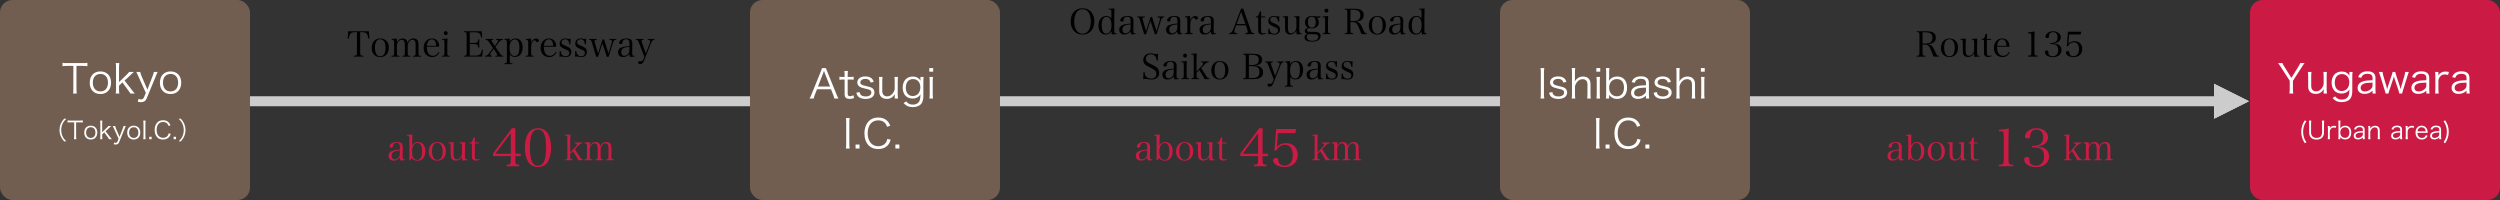 <?xml version="1.0" encoding="UTF-8"?><svg id="_レイヤー_1" xmlns="http://www.w3.org/2000/svg" viewBox="0 0 1000 80" width="1000" height="80"><rect x="0" y="0" width="1000" height="80" fill="#333333" stroke="none"/><defs><style>.cls-1{fill:#fff;}.cls-2{fill:#ccc;}.cls-3{fill:#cb1b45;}.cls-4{fill:#725e50;}</style></defs><g><path d="m144.074,20.873c0,.826.056,1.093.252,1.247.141.126.504.182,1.064.182v.351h-3.922v-.351c.603,0,.938-.07,1.078-.21.183-.154.225-.435.225-1.219v-8.04c-2.508.027-2.914.35-3.264,2.633l-.448-.027.252-2.942h8.236l.252,2.942-.448.027c-.364-2.283-.756-2.605-3.277-2.633v8.04Z"/><path d="m149.7,16.32c.589-.603,1.471-.938,2.438-.938,2.045,0,3.39,1.443,3.39,3.643,0,2.339-1.345,3.81-3.474,3.81-2.031,0-3.376-1.442-3.376-3.614,0-1.162.378-2.241,1.022-2.899Zm2.396,6.178c1.373,0,2.129-1.19,2.129-3.348,0-2.186-.784-3.446-2.157-3.446-1.345,0-2.087,1.19-2.087,3.334,0,2.199.771,3.46,2.115,3.46Z"/><path d="m158.773,16.895c.518-.994,1.303-1.513,2.325-1.513,1.036,0,1.694.561,1.891,1.625.589-1.135,1.316-1.625,2.396-1.625.687,0,1.232.225,1.583.645.308.393.434.896.434,1.849v3.026c0,1.303.07,1.414,1.022,1.442v.309h-3.193v-.309c.952-.028,1.022-.14,1.022-1.442v-2.788c0-.938-.056-1.33-.266-1.694-.196-.364-.519-.519-1.065-.519-.49,0-.924.267-1.302.826-.379.519-.533,1.022-.533,1.695v2.479c0,1.303.07,1.414,1.023,1.442v.309h-3.18v-.309c.938-.028,1.008-.14,1.008-1.442v-2.97c0-1.359-.42-2.031-1.261-2.031-.532,0-1.008.267-1.4.799-.351.462-.49.91-.49,1.513v2.689c0,1.316.07,1.414,1.009,1.442v.309h-3.18v-.309c.952-.028,1.022-.126,1.022-1.442v-3.754c0-1.051-.154-1.261-.967-1.261v-.309l2.102-.154v1.471Z"/><path d="m170.729,18.702c.014.966.099,1.526.322,2.101.406,1.037,1.093,1.541,2.102,1.541.994,0,1.751-.519,2.311-1.583l.322.183c-.63,1.288-1.583,1.891-2.955,1.891-2.003,0-3.376-1.484-3.376-3.628,0-2.27,1.345-3.824,3.319-3.824,1.275,0,2.241.645,2.676,1.779.14.378.196.714.224,1.541h-4.944Zm3.727-.379c-.015-.742-.084-1.148-.267-1.555-.309-.687-.784-1.036-1.442-1.036-.673,0-1.233.378-1.611,1.093-.21.406-.294.771-.378,1.498h3.698Z"/><path d="m179.003,15.424c-.042.812-.084,2.031-.084,2.62v2.857c0,1.303.07,1.414,1.009,1.442v.309h-3.193v-.309c.966-.028,1.036-.14,1.036-1.442v-3.74c0-.7-.056-1.022-.21-1.148-.112-.099-.336-.126-.826-.126v-.309l2.269-.154Zm-.7-2.97c.435,0,.784.351.784.785,0,.448-.35.798-.784.798-.448,0-.798-.35-.798-.798,0-.435.35-.785.798-.785Z"/><path d="m185.596,22.315c.477,0,.757-.069.883-.21.154-.168.154-.182.183-1.232v-6.598c-.028-.896-.028-.91-.07-1.036-.099-.295-.351-.406-.995-.406v-.337h7.074l.225,2.508-.406.028c-.337-1.695-.854-2.115-2.647-2.115h-1.934v4.258h1.443c1.555,0,1.82-.196,1.975-1.429h.393v3.292h-.393c-.098-.645-.196-.91-.393-1.121-.21-.21-.756-.321-1.582-.321h-1.443v4.636h2.213c1.766,0,2.27-.462,2.662-2.395l.392.027-.279,2.788h-7.299v-.337Z"/><path d="m196.392,21.069c-.225.322-.336.574-.336.771,0,.153.126.322.294.406.14.056.224.069.49.098v.309h-2.802v-.309c.7-.056,1.135-.364,1.835-1.331l1.316-1.82-1.568-2.325c-.252-.379-.519-.673-.715-.771-.126-.084-.237-.112-.686-.21v-.309h3.081v.309c-.504.014-.687.126-.687.364,0,.168.042.279.28.616l1.037,1.555.952-1.358c.196-.295.322-.589.322-.799,0-.225-.252-.351-.757-.378v-.309h2.746v.309c-.687.069-1.247.462-1.863,1.316l-1.148,1.583,1.765,2.563c.519.771.742.924,1.387.994v.309h-3.208v-.309c.547,0,.799-.112.799-.364,0-.154-.07-.322-.238-.574l-1.232-1.863-1.064,1.527Z"/><path d="m203.896,16.629c.532-.826,1.316-1.247,2.297-1.247,1.793,0,2.872,1.331,2.872,3.53,0,1.093-.28,2.087-.785,2.787-.504.687-1.358,1.079-2.311,1.079-.827,0-1.303-.21-2.073-.911v2.046c0,1.303.07,1.387,1.078,1.429v.322h-3.235v-.322c.952-.028,1.022-.126,1.022-1.429v-6.766c0-1.051-.168-1.261-.967-1.261v-.309l2.102-.154v1.205Zm1.961,5.771c1.274,0,1.905-1.12,1.905-3.333,0-2.214-.589-3.292-1.779-3.292-.645,0-1.261.35-1.597.91-.364.603-.547,1.401-.547,2.451,0,2.172.687,3.264,2.018,3.264Z"/><path d="m212.407,15.424c.027.7.042.883.042,1.177v.448c.462-1.064,1.219-1.667,2.045-1.667.603,0,1.064.379,1.064.869,0,.35-.294.574-.742.574-.309,0-.435-.084-.519-.351-.084-.308-.168-.393-.393-.393-.364,0-.756.309-1.05.841-.253.462-.379,1.037-.379,1.779v2.199c0,1.316.07,1.414,1.009,1.442v.309h-3.208v-.309c.938-.028,1.022-.14,1.022-1.442v-3.754c0-1.051-.168-1.261-.966-1.261v-.309l2.073-.154Z"/><path d="m217.53,18.702c.014.966.099,1.526.322,2.101.406,1.037,1.093,1.541,2.102,1.541.994,0,1.751-.519,2.311-1.583l.322.183c-.63,1.288-1.583,1.891-2.955,1.891-2.003,0-3.376-1.484-3.376-3.628,0-2.27,1.345-3.824,3.319-3.824,1.275,0,2.241.645,2.676,1.779.14.378.196.714.224,1.541h-4.944Zm3.727-.379c-.015-.742-.085-1.148-.267-1.555-.309-.687-.784-1.036-1.442-1.036-.673,0-1.233.378-1.611,1.093-.21.406-.294.771-.378,1.498h3.698Z"/><path d="m223.858,20.438h.434c.057.658.154.995.393,1.303.364.505.883.757,1.526.757.953,0,1.527-.49,1.527-1.316,0-.322-.126-.631-.336-.812-.253-.211-.295-.225-1.569-.785-1.513-.658-1.975-1.162-1.975-2.115,0-.49.14-.966.378-1.288.378-.505,1.036-.799,1.736-.799.364,0,.547.028,1.303.168.112.015.211.028.295.028.168,0,.392-.028.672-.098l-.07,2.213h-.462c-.028-1.247-.645-1.989-1.667-1.989-.868,0-1.429.49-1.429,1.247,0,.322.126.574.378.756.267.196.533.337,1.457.729.938.393,1.289.603,1.611.953.294.321.462.784.462,1.33,0,1.289-.854,2.115-2.171,2.115-.393,0-.574-.028-1.401-.168-.195-.028-.364-.042-.518-.042-.154,0-.351.014-.631.056l.057-2.241Z"/><path d="m230.088,20.438h.434c.057.658.154.995.393,1.303.364.505.883.757,1.526.757.953,0,1.527-.49,1.527-1.316,0-.322-.126-.631-.336-.812-.253-.211-.295-.225-1.569-.785-1.513-.658-1.975-1.162-1.975-2.115,0-.49.14-.966.378-1.288.378-.505,1.036-.799,1.737-.799.363,0,.546.028,1.302.168.112.015.211.028.295.028.168,0,.392-.028.672-.098l-.07,2.213h-.462c-.028-1.247-.645-1.989-1.667-1.989-.868,0-1.429.49-1.429,1.247,0,.322.126.574.378.756.267.196.532.337,1.457.729.938.393,1.289.603,1.611.953.294.321.462.784.462,1.33,0,1.289-.854,2.115-2.171,2.115-.393,0-.574-.028-1.401-.168-.195-.028-.364-.042-.518-.042-.154,0-.351.014-.631.056l.057-2.241Z"/><path d="m239.202,22.708h-.728l-1.737-5.813c-.238-.798-.406-.966-1.093-1.008v-.309h3.109v.309c-.672.027-.938.168-.938.518,0,.112.042.322.126.616l1.261,4.398,1.85-5.658h.574l1.779,5.658,1.218-4.118c.112-.35.169-.616.169-.812,0-.237-.141-.42-.393-.504-.168-.056-.267-.07-.631-.098v-.309h2.746v.309c-.771.042-1.037.308-1.373,1.387l-1.694,5.435h-.715l-1.751-5.379-1.779,5.379Z"/><path d="m253.806,22.624c-.546.084-1.162.14-1.442.14-.42,0-.532-.224-.588-1.162-.225.252-.406.406-.687.603-.616.448-1.106.602-1.821.602-.616,0-1.078-.14-1.429-.434-.378-.336-.616-.896-.616-1.485,0-1.106.7-1.82,2.059-2.129.729-.168,1.471-.266,2.494-.336v-.883c0-.645-.057-.98-.196-1.274-.183-.364-.574-.547-1.149-.547-.924,0-1.4.421-1.456,1.289-.015.294-.042.393-.154.477-.098.07-.28.112-.49.112-.477,0-.687-.127-.687-.421,0-.504.364-1.008.952-1.345.533-.294,1.219-.448,2.046-.448.896,0,1.54.21,1.877.616.28.351.406.812.406,1.583q0,.042-.028,1.415l-.014,1.331-.015.644c0,.589.07,1.093.154,1.205s.252.154.784.154v.294Zm-2.03-3.88c-1.247.112-1.793.224-2.354.504-.616.294-.938.854-.938,1.597,0,.883.476,1.485,1.177,1.485.714,0,1.442-.421,1.793-1.022.224-.393.322-.98.322-1.905v-.658Z"/><path d="m259.909,17.287c.14-.351.182-.532.182-.742,0-.448-.28-.631-1.008-.658v-.309h2.703v.309c-.673.056-1.009.406-1.457,1.555l-2.675,6.737c-.169.406-.379.799-.561,1.009-.238.294-.658.477-1.064.477-.505,0-.743-.225-.743-.715,0-.322.127-.49.393-.49.056,0,.126,0,.21.014.309.028.406.042.505.042.504,0,.742-.224,1.05-.98l.309-.798-2.129-5.505c-.435-1.135-.574-1.289-1.247-1.345v-.309h3.096v.309c-.616.014-.841.14-.841.504,0,.21.042.351.196.799l1.499,4.174,1.583-4.076Z"/></g><g><path class="cls-3" d="m161.994,64.057c-.546.084-1.162.14-1.442.14-.42,0-.532-.224-.589-1.162-.224.252-.405.406-.686.603-.616.448-1.107.602-1.821.602-.616,0-1.079-.14-1.429-.434-.378-.336-.616-.896-.616-1.485,0-1.106.7-1.82,2.059-2.129.729-.168,1.471-.266,2.493-.336v-.883c0-.645-.056-.98-.195-1.274-.183-.364-.574-.547-1.148-.547-.925,0-1.401.421-1.457,1.289-.015.294-.042.393-.154.477-.098.07-.28.112-.49.112-.477,0-.687-.127-.687-.421,0-.504.364-1.008.952-1.345.533-.294,1.219-.448,2.046-.448.896,0,1.54.21,1.877.616.28.351.406.812.406,1.583q0,.042-.028,1.415l-.014,1.331-.015.644c0,.589.07,1.093.154,1.205s.252.154.784.154v.294Zm-2.031-3.88c-1.246.112-1.793.224-2.353.504-.616.294-.938.854-.938,1.597,0,.883.476,1.485,1.177,1.485.714,0,1.442-.421,1.793-1.022.224-.393.321-.98.321-1.905v-.658Z"/><path class="cls-3" d="m164.077,64.112h-.378c.042-.546.042-.644.042-2.507v-6.094c0-1.19-.056-1.261-1.022-1.274v-.309l2.255-.111c-.056.938-.084,2.073-.084,2.801v1.569c.547-.938,1.261-1.373,2.27-1.373,1.821,0,2.983,1.401,2.983,3.601,0,2.381-1.205,3.865-3.151,3.865-.911,0-1.583-.294-2.354-1.036l-.561.868Zm1.19-1.12c.309.603.925.967,1.625.967,1.289,0,1.947-1.149,1.947-3.376,0-2.241-.63-3.39-1.863-3.39-1.345,0-2.143,1.288-2.143,3.487,0,1.009.14,1.765.434,2.312Z"/><path class="cls-3" d="m172.533,57.753c.589-.603,1.471-.938,2.438-.938,2.045,0,3.39,1.443,3.39,3.643,0,2.339-1.345,3.81-3.474,3.81-2.031,0-3.376-1.442-3.376-3.614,0-1.162.378-2.241,1.022-2.899Zm2.396,6.178c1.373,0,2.129-1.19,2.129-3.348,0-2.186-.784-3.446-2.157-3.446-1.345,0-2.087,1.19-2.087,3.334,0,2.199.771,3.46,2.115,3.46Z"/><path class="cls-3" d="m184.884,64.183c-.042-.336-.07-.757-.07-1.442-.546.952-1.456,1.513-2.493,1.513-.896,0-1.583-.435-1.863-1.177-.14-.378-.195-.952-.195-2.171v-2.312c0-.729-.057-1.022-.211-1.148-.084-.084-.21-.112-.476-.126h-.252v-.309l2.171-.14c-.07,1.303-.084,1.639-.084,2.605v1.218c0,1.415.027,1.793.196,2.284.168.518.56.784,1.134.784.771,0,1.457-.505,1.821-1.359.21-.476.252-.784.252-1.652v-2.157c0-.742-.042-1.009-.21-1.135-.084-.084-.224-.126-.477-.14h-.252v-.309l2.172-.14c-.042,1.05-.07,1.975-.07,2.605v2.647c0,1.4.126,1.652.854,1.652h.098v.309l-2.045.098Z"/><path class="cls-3" d="m189.922,62.096c0,.826.042,1.19.182,1.387.141.196.364.294.687.294.309,0,.574-.07.883-.252l.126.364c-.462.238-.91.35-1.415.35-.687,0-1.204-.237-1.442-.686-.154-.28-.196-.589-.196-1.625v-4.539h-.883v-.322c.827-.069,1.247-.616,1.457-1.933l.645-.182c-.028.602-.042,1.134-.042,2.059h1.681v.378h-1.681v4.707Z"/><path class="cls-3" d="m206.109,63.932c0,1.008.105,1.512.379,1.722.188.168.356.21,1.176.231v.629h-5.039v-.629c.924-.021,1.092-.063,1.322-.231.273-.21.378-.714.378-1.722v-1.512h-7.118v-.986l7.58-10.142h1.322v10.204h2.184v.924h-2.184v1.512Zm-1.784-10.729l-6.151,8.293h6.151v-8.293Z"/><path class="cls-3" d="m211.13,53.623c.776-1.471,2.288-2.331,4.073-2.331,1.764,0,3.275.86,4.053,2.331.776,1.428,1.196,3.359,1.196,5.438s-.42,3.989-1.196,5.438c-.777,1.471-2.289,2.331-4.053,2.331-1.785,0-3.297-.882-4.073-2.331-.776-1.448-1.196-3.38-1.196-5.438,0-2.078.42-3.969,1.196-5.438Zm4.073,12.66c2.246,0,3.233-2.205,3.233-7.223s-.987-7.223-3.233-7.223-3.233,2.226-3.233,7.244c0,4.996.987,7.201,3.233,7.201Z"/><path class="cls-3" d="m228.071,62.334c0,1.303.07,1.414,1.009,1.442v.309h-3.124v-.309c.925-.028.995-.14.995-1.442v-6.822c0-1.19-.057-1.261-.995-1.274v-.309l2.199-.111c-.056.938-.084,2.073-.084,2.801v4.44l2.199-2.409c.322-.35.49-.658.49-.868,0-.294-.266-.435-.882-.462v-.309h3.096v.309c-.406.042-.631.126-.939.308-.476.294-.532.336-1.372,1.247l-.729.784,1.961,3.082c.477.756.715.938,1.331,1.036v.309h-1.905c-.14-.295-.589-1.093-.729-1.345l-1.429-2.325-1.093,1.218v.701Z"/><path class="cls-3" d="m235.926,58.327c.518-.994,1.303-1.513,2.325-1.513,1.036,0,1.694.561,1.891,1.625.589-1.135,1.316-1.625,2.396-1.625.687,0,1.232.225,1.583.645.308.393.434.896.434,1.849v3.026c0,1.303.07,1.414,1.022,1.442v.309h-3.193v-.309c.952-.028,1.022-.14,1.022-1.442v-2.788c0-.938-.056-1.33-.266-1.694-.196-.364-.519-.519-1.065-.519-.49,0-.924.267-1.302.826-.379.519-.533,1.022-.533,1.695v2.479c0,1.303.07,1.414,1.023,1.442v.309h-3.18v-.309c.938-.028,1.008-.14,1.008-1.442v-2.97c0-1.359-.42-2.031-1.261-2.031-.532,0-1.008.267-1.4.799-.351.462-.49.91-.49,1.513v2.689c0,1.316.07,1.414,1.009,1.442v.309h-3.18v-.309c.952-.028,1.022-.126,1.022-1.442v-3.754c0-1.051-.154-1.261-.967-1.261v-.309l2.102-.154v1.471Z"/></g><g><path d="m429.438,4.897c.841-1.051,2.06-1.597,3.572-1.597,1.527,0,2.718.532,3.572,1.597.771.98,1.162,2.199,1.162,3.67s-.392,2.703-1.162,3.656c-.869,1.078-2.045,1.61-3.572,1.61-1.513,0-2.745-.561-3.572-1.61-.77-.98-1.162-2.199-1.162-3.656,0-1.471.378-2.676,1.162-3.67Zm1.009,7.031c.561.995,1.443,1.527,2.563,1.527,1.121,0,2.003-.532,2.563-1.527.504-.91.757-2.003.757-3.361s-.253-2.451-.757-3.362c-.561-1.008-1.442-1.526-2.563-1.526-1.12,0-2.003.532-2.563,1.526-.504.925-.756,2.031-.756,3.362s.252,2.423.756,3.361Z"/><path d="m445.794,3.385c-.057.896-.084,1.709-.084,2.787v5.421c.027,1.316.027,1.331.098,1.499.084.182.252.252.658.252h.154v.309l-1.961.111-.057-1.218c-.574.882-1.358,1.302-2.381,1.302-.784,0-1.555-.363-2.059-.966-.519-.645-.799-1.541-.799-2.605,0-2.312,1.289-3.895,3.166-3.895.854,0,1.442.28,2.03.938v-2.115c0-1.358-.014-1.387-1.036-1.4v-.309l2.27-.111Zm-3.18,3.348c-1.261,0-1.947,1.19-1.947,3.39,0,2.171.63,3.32,1.821,3.32,1.33,0,2.114-1.233,2.114-3.334,0-2.172-.714-3.376-1.988-3.376Z"/><path d="m454.277,13.624c-.546.084-1.162.14-1.442.14-.42,0-.532-.224-.588-1.162-.225.252-.406.406-.687.603-.616.448-1.106.602-1.821.602-.616,0-1.078-.14-1.429-.434-.378-.336-.616-.896-.616-1.485,0-1.106.7-1.82,2.059-2.129.729-.168,1.471-.266,2.494-.336v-.883c0-.645-.057-.98-.196-1.274-.183-.364-.574-.547-1.149-.547-.924,0-1.4.421-1.456,1.289-.015.294-.042.393-.154.477-.098.07-.28.112-.49.112-.477,0-.687-.127-.687-.421,0-.504.364-1.008.952-1.345.533-.294,1.219-.448,2.046-.448.896,0,1.54.21,1.877.616.28.351.406.812.406,1.583q0,.042-.028,1.415l-.014,1.331-.015.644c0,.589.07,1.093.154,1.205s.252.154.784.154v.294Zm-2.03-3.88c-1.247.112-1.793.224-2.354.504-.616.294-.938.854-.938,1.597,0,.883.476,1.485,1.177,1.485.714,0,1.442-.421,1.793-1.022.224-.393.322-.98.322-1.905v-.658Z"/><path d="m458.405,13.708h-.728l-1.737-5.813c-.238-.798-.406-.966-1.093-1.008v-.309h3.109v.309c-.672.027-.938.168-.938.518,0,.112.042.322.126.616l1.261,4.398,1.85-5.658h.574l1.779,5.658,1.218-4.118c.112-.35.169-.616.169-.812,0-.237-.141-.42-.393-.504-.168-.056-.267-.07-.631-.098v-.309h2.746v.309c-.771.042-1.037.308-1.373,1.387l-1.694,5.435h-.715l-1.751-5.379-1.779,5.379Z"/><path d="m473.009,13.624c-.546.084-1.162.14-1.442.14-.42,0-.532-.224-.589-1.162-.224.252-.405.406-.686.603-.616.448-1.107.602-1.821.602-.616,0-1.079-.14-1.429-.434-.378-.336-.616-.896-.616-1.485,0-1.106.7-1.82,2.059-2.129.729-.168,1.471-.266,2.493-.336v-.883c0-.645-.056-.98-.195-1.274-.183-.364-.574-.547-1.148-.547-.925,0-1.401.421-1.457,1.289-.015.294-.042.393-.154.477-.098.07-.28.112-.49.112-.477,0-.687-.127-.687-.421,0-.504.364-1.008.952-1.345.533-.294,1.219-.448,2.046-.448.896,0,1.54.21,1.877.616.28.351.406.812.406,1.583q0,.042-.028,1.415l-.014,1.331-.015.644c0,.589.07,1.093.154,1.205s.252.154.784.154v.294Zm-2.031-3.88c-1.246.112-1.793.224-2.353.504-.616.294-.938.854-.938,1.597,0,.883.476,1.485,1.177,1.485.714,0,1.442-.421,1.793-1.022.224-.393.321-.98.321-1.905v-.658Z"/><path d="m476.045,6.424c.027.7.042.883.042,1.177v.448c.462-1.064,1.219-1.667,2.045-1.667.603,0,1.064.379,1.064.869,0,.35-.294.574-.742.574-.309,0-.435-.084-.519-.351-.084-.308-.168-.393-.393-.393-.364,0-.756.309-1.05.841-.253.462-.379,1.037-.379,1.779v2.199c0,1.316.07,1.414,1.009,1.442v.309h-3.208v-.309c.938-.028,1.022-.14,1.022-1.442v-3.754c0-1.051-.168-1.261-.966-1.261v-.309l2.073-.154Z"/><path d="m486.393,13.624c-.546.084-1.162.14-1.442.14-.42,0-.532-.224-.588-1.162-.225.252-.406.406-.687.603-.616.448-1.106.602-1.821.602-.616,0-1.078-.14-1.429-.434-.378-.336-.616-.896-.616-1.485,0-1.106.7-1.82,2.059-2.129.729-.168,1.471-.266,2.494-.336v-.883c0-.645-.057-.98-.196-1.274-.183-.364-.574-.547-1.149-.547-.924,0-1.4.421-1.456,1.289-.015.294-.042.393-.154.477-.098.07-.28.112-.49.112-.477,0-.687-.127-.687-.421,0-.504.364-1.008.952-1.345.533-.294,1.219-.448,2.046-.448.896,0,1.54.21,1.877.616.28.351.406.812.406,1.583q0,.042-.028,1.415l-.014,1.331-.015.644c0,.589.07,1.093.154,1.205s.252.154.784.154v.294Zm-2.03-3.88c-1.247.112-1.793.224-2.354.504-.616.294-.938.854-.938,1.597,0,.883.476,1.485,1.177,1.485.714,0,1.442-.421,1.793-1.022.224-.393.322-.98.322-1.905v-.658Z"/><path d="m493.992,11.396c-.168.448-.266.883-.266,1.149,0,.504.364.728,1.177.756v.351h-3.278v-.351c.799,0,1.261-.49,1.793-1.905l2.983-7.9.869-.098,2.969,8.461c.393,1.148.659,1.414,1.472,1.442v.351h-3.614v-.351c.714-.028,1.009-.196,1.009-.603,0-.168-.057-.448-.168-.798l-.589-1.766h-3.908l-.448,1.261Zm2.466-6.682l-1.821,4.903h3.53l-1.709-4.903Z"/><path d="m504.437,11.663c0,.826.042,1.19.182,1.387.141.196.364.294.687.294.309,0,.574-.07.883-.252l.126.364c-.462.238-.91.35-1.415.35-.687,0-1.204-.237-1.442-.686-.154-.28-.196-.589-.196-1.625v-4.539h-.883v-.322c.827-.069,1.247-.616,1.457-1.933l.645-.182c-.028.602-.042,1.134-.042,2.059h1.681v.378h-1.681v4.707Z"/><path d="m507.334,11.438h.434c.057.658.154.995.393,1.303.364.505.883.757,1.526.757.953,0,1.527-.49,1.527-1.316,0-.322-.126-.631-.336-.812-.253-.211-.295-.225-1.569-.785-1.513-.658-1.975-1.162-1.975-2.115,0-.49.14-.966.378-1.288.378-.505,1.036-.799,1.736-.799.364,0,.547.028,1.303.168.112.015.211.028.295.028.168,0,.392-.028.672-.098l-.07,2.213h-.462c-.028-1.247-.645-1.989-1.667-1.989-.868,0-1.429.49-1.429,1.247,0,.322.126.574.378.756.267.196.533.337,1.457.729.938.393,1.289.603,1.611.953.294.321.462.784.462,1.33,0,1.289-.854,2.115-2.171,2.115-.393,0-.574-.028-1.401-.168-.195-.028-.364-.042-.518-.042-.154,0-.351.014-.631.056l.057-2.241Z"/><path d="m518.634,13.75c-.042-.336-.07-.757-.07-1.442-.546.952-1.456,1.513-2.493,1.513-.896,0-1.583-.435-1.863-1.177-.14-.378-.195-.952-.195-2.171v-2.312c0-.729-.057-1.022-.211-1.148-.084-.084-.21-.112-.476-.126h-.252v-.309l2.171-.14c-.07,1.303-.084,1.639-.084,2.605v1.218c0,1.415.027,1.793.196,2.284.168.518.56.784,1.134.784.771,0,1.457-.505,1.821-1.359.21-.476.252-.784.252-1.652v-2.157c0-.742-.042-1.009-.21-1.135-.084-.084-.224-.126-.477-.14h-.252v-.309l2.172-.14c-.042,1.05-.07,1.975-.07,2.605v2.647c0,1.4.126,1.652.854,1.652h.098v.309l-2.045.098Z"/><path d="m526.726,7.055c.546.56.798,1.148.798,1.877,0,1.484-1.092,2.438-2.773,2.438-.42,0-.714-.042-1.232-.169-.519.28-.729.519-.729.841,0,.532.364.7,1.541.7h.98c.953,0,1.401.042,1.793.141.771.224,1.163.729,1.163,1.513,0,.687-.421,1.387-1.051,1.737-.631.363-1.429.532-2.479.532-.938,0-1.639-.141-2.171-.435-.519-.28-.757-.715-.757-1.358,0-.589.112-.729.98-1.289-.603-.28-.882-.673-.882-1.232,0-.393.126-.574.672-.953l.547-.364c-.393-.266-.547-.406-.701-.602-.294-.364-.448-.883-.448-1.443,0-.952.406-1.778,1.093-2.185.477-.28,1.064-.421,1.723-.421.295,0,.547.028.938.099.448.069.561.084.883.084.351,0,.771-.015,1.527-.042v.532h-1.415Zm-3.992,7.689c0,1.037.742,1.583,2.171,1.583,1.499,0,2.424-.616,2.424-1.597,0-.588-.322-.896-1.079-1.022-.294-.042-.7-.056-1.597-.056-.49,0-1.331.014-1.345.027-.393.141-.574.477-.574,1.064Zm.742-4.355c.238.42.715.672,1.274.672,1.022,0,1.569-.742,1.569-2.129,0-1.471-.532-2.228-1.569-2.228-1.05,0-1.597.715-1.597,2.115,0,.631.112,1.19.322,1.569Z"/><path d="m531.273,6.424c-.042.812-.084,2.031-.084,2.62v2.857c0,1.303.07,1.414,1.009,1.442v.309h-3.193v-.309c.966-.028,1.036-.14,1.036-1.442v-3.74c0-.7-.056-1.022-.21-1.148-.112-.099-.336-.126-.826-.126v-.309l2.269-.154Zm-.7-2.97c.435,0,.784.351.784.785,0,.448-.35.798-.784.798-.448,0-.798-.35-.798-.798,0-.435.35-.785.798-.785Z"/><path d="m540.178,11.873c0,1.289.084,1.4,1.093,1.429v.351h-3.418v-.351c.994-.028,1.079-.14,1.079-1.429v-6.598c0-1.303-.07-1.4-1.079-1.442v-.337h3.88c2.563,0,3.754.799,3.754,2.508,0,.603-.182,1.19-.476,1.583-.421.546-1.303.924-2.354,1.036v.126c.477.099.799.238,1.12.505.435.378.701.798,1.163,1.835.687,1.555.799,1.751,1.078,1.989.211.182.406.252.743.266v.309h-2.186c-.546-1.527-1.135-2.942-1.526-3.628-.337-.603-.603-.883-1.023-1.022-.294-.112-.644-.169-.994-.169h-.854v3.04Zm1.163-3.46c.84,0,1.526-.154,1.933-.435.561-.378.854-1.022.854-1.877,0-1.471-.868-2.185-2.661-2.185h-1.289v4.496h1.163Z"/><path d="m548.535,7.32c.589-.603,1.471-.938,2.438-.938,2.045,0,3.39,1.443,3.39,3.643,0,2.339-1.345,3.81-3.474,3.81-2.031,0-3.376-1.442-3.376-3.614,0-1.162.378-2.241,1.022-2.899Zm2.396,6.178c1.373,0,2.129-1.19,2.129-3.348,0-2.186-.784-3.446-2.157-3.446-1.345,0-2.087,1.19-2.087,3.334,0,2.199.771,3.46,2.115,3.46Z"/><path d="m562.202,13.624c-.546.084-1.162.14-1.442.14-.42,0-.532-.224-.589-1.162-.224.252-.405.406-.686.603-.616.448-1.107.602-1.821.602-.616,0-1.079-.14-1.429-.434-.378-.336-.616-.896-.616-1.485,0-1.106.7-1.82,2.059-2.129.729-.168,1.471-.266,2.493-.336v-.883c0-.645-.056-.98-.195-1.274-.183-.364-.574-.547-1.148-.547-.925,0-1.401.421-1.457,1.289-.015.294-.042.393-.154.477-.098.07-.28.112-.49.112-.477,0-.687-.127-.687-.421,0-.504.364-1.008.952-1.345.533-.294,1.219-.448,2.046-.448.896,0,1.54.21,1.877.616.28.351.406.812.406,1.583q0,.042-.028,1.415l-.014,1.331-.015.644c0,.589.07,1.093.154,1.205s.252.154.784.154v.294Zm-2.031-3.88c-1.246.112-1.793.224-2.353.504-.616.294-.938.854-.938,1.597,0,.883.476,1.485,1.177,1.485.714,0,1.442-.421,1.793-1.022.224-.393.321-.98.321-1.905v-.658Z"/><path d="m569.847,3.385c-.057.896-.084,1.709-.084,2.787v5.421c.027,1.316.027,1.331.098,1.499.084.182.252.252.658.252h.154v.309l-1.961.111-.057-1.218c-.574.882-1.358,1.302-2.381,1.302-.784,0-1.555-.363-2.059-.966-.519-.645-.799-1.541-.799-2.605,0-2.312,1.289-3.895,3.166-3.895.854,0,1.442.28,2.03.938v-2.115c0-1.358-.014-1.387-1.036-1.4v-.309l2.27-.111Zm-3.18,3.348c-1.261,0-1.947,1.19-1.947,3.39,0,2.171.63,3.32,1.821,3.32,1.33,0,2.114-1.233,2.114-3.334,0-2.172-.714-3.376-1.988-3.376Z"/><path d="m457.382,28.851h.463c.056.868.195,1.316.574,1.765.448.519,1.177.799,2.101.799,1.275,0,2.031-.673,2.031-1.821,0-1.106-.519-1.639-2.605-2.647-1.19-.574-1.625-.84-2.017-1.261-.406-.434-.616-.98-.616-1.652,0-.827.308-1.527.882-2.031.532-.463,1.163-.673,2.003-.673.532,0,.771.028,1.653.238.21.042.378.07.519.07.21,0,.462-.07.84-.21l-.084,2.759h-.462c-.056-.686-.168-1.092-.393-1.471-.392-.644-1.106-.994-2.017-.994-.673,0-1.148.196-1.485.588-.252.322-.406.757-.406,1.219,0,.925.448,1.387,2.115,2.172,1.751.826,2.409,1.288,2.802,1.904.28.435.393.896.393,1.541,0,.826-.267,1.457-.799,1.905-.588.519-1.358.771-2.283.771-.546,0-.896-.042-1.877-.238-.168-.028-.322-.042-.462-.042-.225,0-.477.042-.967.14l.098-2.829Z"/><path d="m471.539,31.624c-.546.084-1.162.14-1.442.14-.42,0-.532-.224-.588-1.162-.225.252-.406.406-.687.603-.616.448-1.106.602-1.821.602-.616,0-1.078-.14-1.429-.434-.378-.336-.616-.896-.616-1.485,0-1.106.7-1.82,2.059-2.129.729-.168,1.471-.266,2.494-.336v-.883c0-.645-.057-.98-.196-1.274-.183-.364-.574-.547-1.149-.547-.924,0-1.4.421-1.456,1.289-.015.294-.042.393-.154.477-.098.07-.28.112-.49.112-.477,0-.687-.127-.687-.421,0-.504.364-1.008.952-1.345.533-.294,1.219-.448,2.046-.448.896,0,1.54.21,1.877.616.28.351.406.812.406,1.583q0,.042-.028,1.415l-.014,1.331-.015.644c0,.589.07,1.093.154,1.205s.252.154.784.154v.294Zm-2.03-3.88c-1.247.112-1.793.224-2.354.504-.616.294-.938.854-.938,1.597,0,.883.476,1.485,1.177,1.485.714,0,1.442-.421,1.793-1.022.224-.393.322-.98.322-1.905v-.658Z"/><path d="m474.729,24.424c-.042.812-.084,2.031-.084,2.62v2.857c0,1.303.07,1.414,1.009,1.442v.309h-3.193v-.309c.966-.028,1.036-.14,1.036-1.442v-3.74c0-.7-.056-1.022-.21-1.148-.112-.099-.336-.126-.826-.126v-.309l2.269-.154Zm-.7-2.97c.435,0,.784.351.784.785,0,.448-.35.798-.784.798-.448,0-.798-.35-.798-.798,0-.435.35-.785.798-.785Z"/><path d="m478.606,29.901c0,1.303.07,1.414,1.009,1.442v.309h-3.124v-.309c.925-.028.995-.14.995-1.442v-6.822c0-1.19-.057-1.261-.995-1.274v-.309l2.199-.111c-.056.938-.084,2.073-.084,2.801v4.44l2.199-2.409c.322-.35.49-.658.49-.868,0-.294-.266-.435-.882-.462v-.309h3.095v.309c-.405.042-.63.126-.938.308-.476.294-.532.336-1.372,1.247l-.729.784,1.961,3.082c.477.756.715.938,1.331,1.036v.309h-1.905c-.141-.295-.588-1.093-.729-1.345l-1.429-2.325-1.093,1.218v.701Z"/><path d="m485.55,25.32c.589-.603,1.471-.938,2.438-.938,2.045,0,3.39,1.443,3.39,3.643,0,2.339-1.345,3.81-3.474,3.81-2.031,0-3.376-1.442-3.376-3.614,0-1.162.378-2.241,1.022-2.899Zm2.396,6.178c1.373,0,2.129-1.19,2.129-3.348,0-2.186-.784-3.446-2.157-3.446-1.345,0-2.087,1.19-2.087,3.334,0,2.199.771,3.46,2.115,3.46Z"/><path d="m497.239,31.315c.477,0,.757-.069.883-.21.154-.168.154-.182.183-1.232v-6.598c-.028-.896-.028-.91-.07-1.036-.099-.295-.351-.406-.995-.406v-.337h3.824c1.093,0,2.031.154,2.578.406.812.393,1.204,1.022,1.204,1.947,0,1.331-.854,2.073-2.619,2.298v.098c.687.028,1.12.126,1.61.378.953.49,1.401,1.219,1.401,2.283,0,1.289-.616,2.087-1.877,2.493-.532.154-1.415.253-2.367.253h-3.755v-.337Zm3.727-5.322c1.681,0,2.549-.715,2.549-2.087,0-1.345-.868-1.989-2.675-1.989h-1.289v4.076h1.415Zm-.057,5.238c1.023,0,1.751-.182,2.199-.574.448-.364.701-1.036.701-1.862,0-.953-.364-1.64-1.037-2.004-.406-.21-1.093-.336-1.863-.336h-1.358v4.776h1.358Z"/><path d="m511.648,26.287c.14-.351.182-.532.182-.742,0-.448-.28-.631-1.008-.658v-.309h2.703v.309c-.673.056-1.009.406-1.457,1.555l-2.675,6.737c-.169.406-.379.799-.561,1.009-.238.294-.658.477-1.064.477-.505,0-.743-.225-.743-.715,0-.322.127-.49.393-.49.056,0,.126,0,.21.014.309.028.406.042.505.042.504,0,.742-.224,1.05-.98l.309-.798-2.129-5.505c-.435-1.135-.574-1.289-1.247-1.345v-.309h3.096v.309c-.616.014-.841.14-.841.504,0,.21.042.351.196.799l1.499,4.174,1.583-4.076Z"/><path d="m516.085,25.629c.532-.826,1.316-1.247,2.297-1.247,1.793,0,2.872,1.331,2.872,3.53,0,1.093-.28,2.087-.785,2.787-.504.687-1.358,1.079-2.311,1.079-.827,0-1.303-.21-2.073-.911v2.046c0,1.303.07,1.387,1.078,1.429v.322h-3.235v-.322c.952-.028,1.022-.126,1.022-1.429v-6.766c0-1.051-.168-1.261-.967-1.261v-.309l2.102-.154v1.205Zm1.961,5.771c1.274,0,1.905-1.12,1.905-3.333,0-2.214-.589-3.292-1.779-3.292-.645,0-1.261.35-1.597.91-.364.603-.547,1.401-.547,2.451,0,2.172.687,3.264,2.018,3.264Z"/><path d="m529.19,31.624c-.546.084-1.162.14-1.442.14-.42,0-.532-.224-.589-1.162-.224.252-.405.406-.686.603-.616.448-1.107.602-1.821.602-.616,0-1.079-.14-1.429-.434-.378-.336-.616-.896-.616-1.485,0-1.106.7-1.82,2.059-2.129.729-.168,1.471-.266,2.493-.336v-.883c0-.645-.056-.98-.195-1.274-.183-.364-.574-.547-1.148-.547-.925,0-1.401.421-1.457,1.289-.015.294-.042.393-.154.477-.098.07-.28.112-.49.112-.477,0-.687-.127-.687-.421,0-.504.364-1.008.952-1.345.533-.294,1.219-.448,2.046-.448.896,0,1.54.21,1.877.616.28.351.406.812.406,1.583q0,.042-.028,1.415l-.014,1.331-.015.644c0,.589.07,1.093.154,1.205s.252.154.784.154v.294Zm-2.031-3.88c-1.246.112-1.793.224-2.353.504-.616.294-.938.854-.938,1.597,0,.883.476,1.485,1.177,1.485.714,0,1.442-.421,1.793-1.022.224-.393.321-.98.321-1.905v-.658Z"/><path d="m530.434,29.438h.434c.057.658.154.995.393,1.303.364.505.883.757,1.526.757.953,0,1.527-.49,1.527-1.316,0-.322-.126-.631-.336-.812-.253-.211-.295-.225-1.569-.785-1.513-.658-1.975-1.162-1.975-2.115,0-.49.14-.966.378-1.288.378-.505,1.036-.799,1.736-.799.364,0,.547.028,1.303.168.112.015.211.028.295.028.168,0,.392-.028.672-.098l-.07,2.213h-.462c-.028-1.247-.645-1.989-1.667-1.989-.868,0-1.429.49-1.429,1.247,0,.322.126.574.378.756.267.196.533.337,1.457.729.938.393,1.289.603,1.611.953.294.321.462.784.462,1.33,0,1.289-.854,2.115-2.171,2.115-.393,0-.574-.028-1.401-.168-.195-.028-.364-.042-.518-.042-.154,0-.351.014-.631.056l.057-2.241Z"/><path d="m536.663,29.438h.434c.057.658.154.995.393,1.303.364.505.883.757,1.526.757.953,0,1.527-.49,1.527-1.316,0-.322-.126-.631-.336-.812-.253-.211-.295-.225-1.569-.785-1.513-.658-1.975-1.162-1.975-2.115,0-.49.14-.966.378-1.288.378-.505,1.036-.799,1.737-.799.363,0,.546.028,1.302.168.112.015.211.028.295.028.168,0,.392-.028.672-.098l-.07,2.213h-.462c-.028-1.247-.645-1.989-1.667-1.989-.868,0-1.429.49-1.429,1.247,0,.322.126.574.378.756.267.196.532.337,1.457.729.938.393,1.289.603,1.611.953.294.321.462.784.462,1.33,0,1.289-.854,2.115-2.171,2.115-.393,0-.574-.028-1.401-.168-.195-.028-.364-.042-.518-.042-.154,0-.351.014-.631.056l.057-2.241Z"/></g><g><path class="cls-3" d="m460.913,64.057c-.546.084-1.162.14-1.442.14-.42,0-.532-.224-.589-1.162-.224.252-.405.406-.686.603-.616.448-1.107.602-1.821.602-.616,0-1.079-.14-1.429-.434-.378-.336-.616-.896-.616-1.485,0-1.106.7-1.82,2.059-2.129.729-.168,1.471-.266,2.493-.336v-.883c0-.645-.056-.98-.195-1.274-.183-.364-.574-.547-1.148-.547-.925,0-1.401.421-1.457,1.289-.015.294-.042.393-.154.477-.098.07-.28.112-.49.112-.477,0-.687-.127-.687-.421,0-.504.364-1.008.952-1.345.533-.294,1.219-.448,2.046-.448.896,0,1.54.21,1.877.616.28.351.406.812.406,1.583q0,.042-.028,1.415l-.014,1.331-.015.644c0,.589.07,1.093.154,1.205s.252.154.784.154v.294Zm-2.031-3.88c-1.246.112-1.793.224-2.353.504-.616.294-.938.854-.938,1.597,0,.883.476,1.485,1.177,1.485.714,0,1.442-.421,1.793-1.022.224-.393.321-.98.321-1.905v-.658Z"/><path class="cls-3" d="m462.996,64.112h-.378c.042-.546.042-.644.042-2.507v-6.094c0-1.19-.056-1.261-1.022-1.274v-.309l2.255-.111c-.056.938-.084,2.073-.084,2.801v1.569c.547-.938,1.261-1.373,2.27-1.373,1.821,0,2.983,1.401,2.983,3.601,0,2.381-1.205,3.865-3.151,3.865-.911,0-1.583-.294-2.354-1.036l-.561.868Zm1.19-1.12c.309.603.925.967,1.625.967,1.289,0,1.947-1.149,1.947-3.376,0-2.241-.63-3.39-1.863-3.39-1.345,0-2.143,1.288-2.143,3.487,0,1.009.14,1.765.434,2.312Z"/><path class="cls-3" d="m471.452,57.753c.589-.603,1.471-.938,2.438-.938,2.045,0,3.39,1.443,3.39,3.643,0,2.339-1.345,3.81-3.474,3.81-2.031,0-3.376-1.442-3.376-3.614,0-1.162.378-2.241,1.022-2.899Zm2.396,6.178c1.373,0,2.129-1.19,2.129-3.348,0-2.186-.784-3.446-2.157-3.446-1.345,0-2.087,1.19-2.087,3.334,0,2.199.771,3.46,2.115,3.46Z"/><path class="cls-3" d="m483.803,64.183c-.042-.336-.07-.757-.07-1.442-.546.952-1.456,1.513-2.493,1.513-.896,0-1.583-.435-1.863-1.177-.14-.378-.195-.952-.195-2.171v-2.312c0-.729-.057-1.022-.211-1.148-.084-.084-.21-.112-.476-.126h-.252v-.309l2.171-.14c-.07,1.303-.084,1.639-.084,2.605v1.218c0,1.415.027,1.793.196,2.284.168.518.56.784,1.134.784.771,0,1.457-.505,1.821-1.359.21-.476.252-.784.252-1.652v-2.157c0-.742-.042-1.009-.21-1.135-.084-.084-.224-.126-.477-.14h-.252v-.309l2.172-.14c-.042,1.05-.07,1.975-.07,2.605v2.647c0,1.4.126,1.652.854,1.652h.098v.309l-2.045.098Z"/><path class="cls-3" d="m488.841,62.096c0,.826.042,1.19.182,1.387.141.196.364.294.687.294.309,0,.574-.07.883-.252l.126.364c-.462.238-.91.35-1.415.35-.687,0-1.204-.237-1.442-.686-.154-.28-.196-.589-.196-1.625v-4.539h-.883v-.322c.827-.069,1.247-.616,1.457-1.933l.645-.182c-.028.602-.042,1.134-.042,2.059h1.681v.378h-1.681v4.707Z"/><path class="cls-3" d="m505.028,63.932c0,1.008.105,1.512.379,1.722.188.168.356.21,1.176.231v.629h-5.039v-.629c.924-.021,1.092-.063,1.322-.231.273-.21.378-.714.378-1.722v-1.512h-7.118v-.986l7.58-10.142h1.322v10.204h2.184v.924h-2.184v1.512Zm-1.784-10.729l-6.151,8.293h6.151v-8.293Z"/><path class="cls-3" d="m510.741,58.767c1.092-1.071,2.163-1.512,3.717-1.512,2.793,0,4.619,1.868,4.619,4.703,0,2.96-2.078,4.871-5.333,4.871-2.456,0-4.493-1.239-4.493-2.708,0-.609.378-.924,1.134-.924.672,0,.86.168.903.86.104,1.386,1.049,2.204,2.52,2.204,1.994,0,3.316-1.658,3.316-4.156,0-1.197-.272-2.247-.756-3.003-.482-.756-1.385-1.196-2.372-1.196-1.47,0-2.876.965-3.548,2.436l-.651-.084.692-8.65h7.938l-.295,1.637h-6.949l-.441,5.522Z"/><path class="cls-3" d="m526.99,62.334c0,1.303.07,1.414,1.009,1.442v.309h-3.124v-.309c.925-.028.995-.14.995-1.442v-6.822c0-1.19-.057-1.261-.995-1.274v-.309l2.199-.111c-.056.938-.084,2.073-.084,2.801v4.44l2.199-2.409c.322-.35.49-.658.49-.868,0-.294-.266-.435-.882-.462v-.309h3.096v.309c-.406.042-.631.126-.939.308-.476.294-.532.336-1.372,1.247l-.729.784,1.961,3.082c.477.756.715.938,1.331,1.036v.309h-1.905c-.14-.295-.589-1.093-.729-1.345l-1.429-2.325-1.093,1.218v.701Z"/><path class="cls-3" d="m534.845,58.327c.518-.994,1.303-1.513,2.325-1.513,1.036,0,1.694.561,1.891,1.625.589-1.135,1.316-1.625,2.396-1.625.687,0,1.232.225,1.583.645.308.393.434.896.434,1.849v3.026c0,1.303.07,1.414,1.022,1.442v.309h-3.193v-.309c.952-.028,1.022-.14,1.022-1.442v-2.788c0-.938-.056-1.33-.266-1.694-.196-.364-.519-.519-1.065-.519-.49,0-.924.267-1.302.826-.379.519-.533,1.022-.533,1.695v2.479c0,1.303.07,1.414,1.023,1.442v.309h-3.18v-.309c.938-.028,1.008-.14,1.008-1.442v-2.97c0-1.359-.42-2.031-1.261-2.031-.532,0-1.008.267-1.4.799-.351.462-.49.91-.49,1.513v2.689c0,1.316.07,1.414,1.009,1.442v.309h-3.18v-.309c.952-.028,1.022-.126,1.022-1.442v-3.754c0-1.051-.154-1.261-.967-1.261v-.309l2.102-.154v1.471Z"/></g><g><path d="m769.024,20.873c0,1.289.084,1.4,1.093,1.429v.351h-3.418v-.351c.994-.028,1.079-.14,1.079-1.429v-6.598c0-1.303-.07-1.4-1.079-1.442v-.337h3.88c2.563,0,3.754.799,3.754,2.508,0,.603-.182,1.19-.476,1.583-.421.546-1.303.924-2.354,1.036v.126c.477.099.799.238,1.12.505.435.378.701.798,1.163,1.835.687,1.555.799,1.751,1.078,1.989.211.182.406.252.743.266v.309h-2.186c-.546-1.527-1.135-2.942-1.526-3.628-.337-.603-.603-.883-1.022-1.022-.295-.112-.645-.169-.995-.169h-.854v3.04Zm1.163-3.46c.84,0,1.526-.154,1.933-.435.561-.378.854-1.022.854-1.877,0-1.471-.868-2.185-2.661-2.185h-1.289v4.496h1.163Z"/><path d="m777.382,16.32c.589-.603,1.471-.938,2.438-.938,2.045,0,3.39,1.443,3.39,3.643,0,2.339-1.345,3.81-3.474,3.81-2.031,0-3.376-1.442-3.376-3.614,0-1.162.378-2.241,1.022-2.899Zm2.396,6.178c1.373,0,2.129-1.19,2.129-3.348,0-2.186-.784-3.446-2.157-3.446-1.345,0-2.087,1.19-2.087,3.334,0,2.199.771,3.46,2.115,3.46Z"/><path d="m789.732,22.75c-.042-.336-.07-.757-.07-1.442-.546.952-1.456,1.513-2.493,1.513-.896,0-1.583-.435-1.863-1.177-.14-.378-.195-.952-.195-2.171v-2.312c0-.729-.057-1.022-.211-1.148-.084-.084-.21-.112-.476-.126h-.252v-.309l2.171-.14c-.07,1.303-.084,1.639-.084,2.605v1.218c0,1.415.027,1.793.196,2.284.168.518.56.784,1.134.784.771,0,1.457-.505,1.821-1.359.21-.476.252-.784.252-1.652v-2.157c0-.742-.042-1.009-.21-1.135-.084-.084-.224-.126-.477-.14h-.252v-.309l2.172-.14c-.042,1.05-.07,1.975-.07,2.605v2.647c0,1.4.126,1.652.854,1.652h.098v.309l-2.045.098Z"/><path d="m794.771,20.663c0,.826.042,1.19.182,1.387.141.196.364.294.687.294.309,0,.574-.07.883-.252l.126.364c-.462.238-.91.35-1.415.35-.687,0-1.204-.237-1.442-.686-.154-.28-.196-.589-.196-1.625v-4.539h-.883v-.322c.827-.069,1.247-.616,1.457-1.933l.645-.182c-.028.602-.042,1.134-.042,2.059h1.681v.378h-1.681v4.707Z"/><path d="m798.83,18.702c.014.966.099,1.526.322,2.101.406,1.037,1.093,1.541,2.102,1.541.994,0,1.751-.519,2.311-1.583l.322.183c-.63,1.288-1.583,1.891-2.955,1.891-2.003,0-3.376-1.484-3.376-3.628,0-2.27,1.345-3.824,3.319-3.824,1.275,0,2.241.645,2.676,1.779.14.378.196.714.224,1.541h-4.944Zm3.727-.379c-.015-.742-.085-1.148-.267-1.555-.309-.687-.784-1.036-1.442-1.036-.673,0-1.233.378-1.611,1.093-.21.406-.294.771-.378,1.498h3.698Z"/><path d="m811.221,22.246c.603-.042.742-.057.925-.141.308-.14.378-.434.378-1.442v-5.897q-.028-1.219-.14-1.316c-.112-.099-.28-.126-.631-.126h-.532v-.406c1.064-.07,1.975-.196,2.661-.364-.069,1.106-.111,2.297-.111,3.95v4.16c0,.938.056,1.219.252,1.387.168.14.224.154,1.022.196v.406h-3.824v-.406Z"/><path d="m821.778,17.441c.7.056,1.121.168,1.569.392.798.421,1.26,1.205,1.26,2.172,0,1.723-1.387,2.871-3.474,2.871-1.82,0-3.18-.868-3.18-2.031,0-.448.252-.658.799-.658.406,0,.561.141.588.532.028.687.099.953.351,1.261.28.336.771.519,1.387.519,1.387,0,2.199-.925,2.199-2.508,0-.98-.336-1.709-.938-2.03-.406-.211-.995-.337-1.625-.337h-.616v-.448h.616c.561,0,1.12-.154,1.526-.42.519-.351.799-.98.799-1.779,0-.546-.126-1.036-.351-1.4-.294-.477-.756-.7-1.456-.7-1.051,0-1.583.546-1.653,1.667-.028.532-.154.672-.645.672-.518,0-.742-.154-.742-.532,0-1.19,1.387-2.186,3.054-2.186,1.779,0,3.082,1.037,3.082,2.452,0,.784-.435,1.484-1.149,1.904-.392.211-.77.337-1.4.463v.126Z"/><path d="m827.35,17.483c.729-.715,1.442-1.009,2.479-1.009,1.862,0,3.081,1.247,3.081,3.138,0,1.976-1.387,3.25-3.558,3.25-1.639,0-2.998-.826-2.998-1.808,0-.405.252-.616.757-.616.448,0,.574.112.603.574.069.925.7,1.472,1.681,1.472,1.331,0,2.213-1.107,2.213-2.774,0-.798-.182-1.498-.504-2.003-.322-.504-.925-.798-1.583-.798-.98,0-1.919.645-2.367,1.625l-.435-.057.463-5.771h5.295l-.196,1.092h-4.637l-.294,3.685Z"/></g><g><path class="cls-3" d="m761.571,64.057c-.546.084-1.162.14-1.442.14-.42,0-.532-.224-.589-1.162-.224.252-.405.406-.686.603-.616.448-1.107.602-1.821.602-.616,0-1.079-.14-1.429-.434-.378-.336-.616-.896-.616-1.485,0-1.106.7-1.82,2.059-2.129.729-.168,1.471-.266,2.493-.336v-.883c0-.645-.056-.98-.195-1.274-.183-.364-.574-.547-1.148-.547-.925,0-1.401.421-1.457,1.289-.015.294-.042.393-.154.477-.098.07-.28.112-.49.112-.477,0-.687-.127-.687-.421,0-.504.364-1.008.952-1.345.533-.294,1.219-.448,2.046-.448.896,0,1.54.21,1.877.616.28.351.406.812.406,1.583q0,.042-.028,1.415l-.014,1.331-.015.644c0,.589.07,1.093.154,1.205s.252.154.784.154v.294Zm-2.031-3.88c-1.246.112-1.793.224-2.353.504-.616.294-.938.854-.938,1.597,0,.883.476,1.485,1.177,1.485.714,0,1.442-.421,1.793-1.022.224-.393.321-.98.321-1.905v-.658Z"/><path class="cls-3" d="m763.654,64.112h-.378c.042-.546.042-.644.042-2.507v-6.094c0-1.19-.056-1.261-1.022-1.274v-.309l2.255-.111c-.056.938-.084,2.073-.084,2.801v1.569c.547-.938,1.261-1.373,2.27-1.373,1.821,0,2.983,1.401,2.983,3.601,0,2.381-1.205,3.865-3.151,3.865-.911,0-1.583-.294-2.354-1.036l-.561.868Zm1.19-1.12c.309.603.925.967,1.625.967,1.289,0,1.947-1.149,1.947-3.376,0-2.241-.63-3.39-1.863-3.39-1.345,0-2.143,1.288-2.143,3.487,0,1.009.14,1.765.434,2.312Z"/><path class="cls-3" d="m772.11,57.753c.589-.603,1.471-.938,2.438-.938,2.045,0,3.39,1.443,3.39,3.643,0,2.339-1.345,3.81-3.474,3.81-2.031,0-3.376-1.442-3.376-3.614,0-1.162.378-2.241,1.022-2.899Zm2.396,6.178c1.373,0,2.129-1.19,2.129-3.348,0-2.186-.784-3.446-2.157-3.446-1.345,0-2.087,1.19-2.087,3.334,0,2.199.771,3.46,2.115,3.46Z"/><path class="cls-3" d="m784.461,64.183c-.042-.336-.07-.757-.07-1.442-.546.952-1.456,1.513-2.493,1.513-.896,0-1.583-.435-1.863-1.177-.14-.378-.195-.952-.195-2.171v-2.312c0-.729-.057-1.022-.211-1.148-.084-.084-.21-.112-.476-.126h-.252v-.309l2.171-.14c-.07,1.303-.084,1.639-.084,2.605v1.218c0,1.415.027,1.793.196,2.284.168.518.56.784,1.134.784.771,0,1.457-.505,1.821-1.359.21-.476.252-.784.252-1.652v-2.157c0-.742-.042-1.009-.21-1.135-.084-.084-.224-.126-.477-.14h-.252v-.309l2.172-.14c-.042,1.05-.07,1.975-.07,2.605v2.647c0,1.4.126,1.652.854,1.652h.098v.309l-2.045.098Z"/><path class="cls-3" d="m789.499,62.096c0,.826.042,1.19.182,1.387.141.196.364.294.687.294.309,0,.574-.07.883-.252l.126.364c-.462.238-.91.35-1.415.35-.687,0-1.204-.237-1.442-.686-.154-.28-.196-.589-.196-1.625v-4.539h-.883v-.322c.827-.069,1.247-.616,1.457-1.933l.645-.182c-.028.602-.042,1.134-.042,2.059h1.681v.378h-1.681v4.707Z"/><path class="cls-3" d="m799.556,65.905c.903-.063,1.113-.084,1.387-.21.461-.21.566-.65.566-2.162v-8.84q-.042-1.826-.21-1.974c-.168-.147-.42-.188-.944-.188h-.799v-.609c1.596-.105,2.961-.294,3.99-.546-.105,1.659-.168,3.443-.168,5.921v6.236c0,1.406.084,1.826.377,2.078.252.21.336.23,1.533.294v.608h-5.732v-.608Z"/><path class="cls-3" d="m815.39,58.703c1.049.084,1.68.252,2.352.588,1.196.631,1.889,1.807,1.889,3.255,0,2.583-2.078,4.304-5.207,4.304-2.729,0-4.766-1.301-4.766-3.044,0-.672.378-.987,1.197-.987.608,0,.84.211.881.799.043,1.028.147,1.428.525,1.889.42.504,1.154.777,2.078.777,2.079,0,3.297-1.386,3.297-3.758,0-1.471-.504-2.562-1.406-3.045-.609-.314-1.491-.504-2.436-.504h-.924v-.672h.924c.84,0,1.68-.23,2.288-.63.776-.524,1.196-1.47,1.196-2.667,0-.818-.188-1.553-.524-2.1-.44-.713-1.134-1.049-2.184-1.049-1.575,0-2.372.818-2.478,2.498-.042.798-.23,1.008-.966,1.008-.776,0-1.112-.23-1.112-.798,0-1.784,2.078-3.275,4.576-3.275,2.667,0,4.619,1.554,4.619,3.675,0,1.176-.65,2.225-1.721,2.855-.588.314-1.155.504-2.1.692v.188Z"/><path class="cls-3" d="m827.648,62.334c0,1.303.07,1.414,1.009,1.442v.309h-3.124v-.309c.925-.028.995-.14.995-1.442v-6.822c0-1.19-.057-1.261-.995-1.274v-.309l2.199-.111c-.056.938-.084,2.073-.084,2.801v4.44l2.199-2.409c.322-.35.49-.658.49-.868,0-.294-.266-.435-.882-.462v-.309h3.096v.309c-.406.042-.631.126-.939.308-.476.294-.532.336-1.372,1.247l-.729.784,1.961,3.082c.477.756.715.938,1.331,1.036v.309h-1.905c-.14-.295-.589-1.093-.729-1.345l-1.429-2.325-1.093,1.218v.701Z"/><path class="cls-3" d="m835.503,58.327c.518-.994,1.303-1.513,2.325-1.513,1.036,0,1.694.561,1.891,1.625.589-1.135,1.316-1.625,2.396-1.625.687,0,1.232.225,1.583.645.308.393.434.896.434,1.849v3.026c0,1.303.07,1.414,1.022,1.442v.309h-3.193v-.309c.952-.028,1.022-.14,1.022-1.442v-2.788c0-.938-.056-1.33-.266-1.694-.196-.364-.519-.519-1.065-.519-.49,0-.924.267-1.302.826-.379.519-.533,1.022-.533,1.695v2.479c0,1.303.07,1.414,1.023,1.442v.309h-3.18v-.309c.938-.028,1.008-.14,1.008-1.442v-2.97c0-1.359-.42-2.031-1.261-2.031-.532,0-1.008.267-1.4.799-.351.462-.49.91-.49,1.513v2.689c0,1.316.07,1.414,1.009,1.442v.309h-3.18v-.309c.952-.028,1.022-.126,1.022-1.442v-3.754c0-1.051-.154-1.261-.967-1.261v-.309l2.102-.154v1.471Z"/></g><rect class="cls-2" x="100" y="38.5" width="791.62" height="4"/><path class="cls-2" d="m885.62,47.5v-14l14,6.991-14,7.009Z"/><rect class="cls-3" x="900" width="100" height="80" rx="4.991" ry="4.991"/><rect class="cls-4" width="100" height="80" rx="4.991" ry="4.991"/><path class="cls-2" d="m885.62,47.5v-14l14,6.991-14,7.009Z"/><g><path class="cls-1" d="m30.587,35.596c0,.784.032,1.232.128,1.809h-1.505c.097-.496.128-1.057.128-1.809v-9.236h-2.497c-.816,0-1.312.032-1.841.112v-1.345c.561.08.977.112,1.825.112h6.242c.929,0,1.361-.032,1.889-.112v1.345c-.527-.08-.992-.112-1.889-.112h-2.48v9.236Z"/><path class="cls-1" d="m35.896,33.099c0-2.77,1.665-4.53,4.273-4.53,2.609,0,4.258,1.761,4.258,4.514,0,2.737-1.664,4.53-4.241,4.53-2.625,0-4.29-1.745-4.29-4.514Zm1.232-.032c0,2.177,1.169,3.505,3.041,3.505,1.873,0,3.025-1.328,3.025-3.489s-1.152-3.505-2.993-3.505c-1.904,0-3.073,1.328-3.073,3.489Z"/><path class="cls-1" d="m47.722,25.239c-.08.576-.112.992-.112,1.809v5.794l2.896-2.801c.688-.656.913-.929,1.137-1.265h1.905q-.225.208-.656.593c-.16.144-.353.319-.576.544-.145.128-.225.224-.257.256l-2.225,2.064,2.705,3.49c.961,1.232,1.04,1.328,1.393,1.681h-1.824c-.177-.385-.209-.448-1.009-1.521l-2.129-2.914-1.36,1.297v1.345c0,.72.032,1.232.112,1.793h-1.425c.08-.576.111-1.041.111-1.809v-8.548c0-.801-.031-1.232-.111-1.809h1.425Z"/><path class="cls-1" d="m55.4,30.649q-.72-1.585-.88-1.873h1.568c.08.448.288,1.089.544,1.697l2.321,5.378,2.064-5.378c.32-.816.465-1.249.528-1.697h1.489c-.097.24-.368.864-.784,1.873l-3.586,8.739c-.416,1.024-1.12,1.488-2.257,1.488-.353,0-.704-.048-1.312-.176l.336-1.185c.448.208.673.272.977.272.544,0,.929-.288,1.185-.881l.736-1.761-2.93-6.498Z"/><path class="cls-1" d="m63.96,33.099c0-2.77,1.665-4.53,4.273-4.53,2.609,0,4.258,1.761,4.258,4.514,0,2.737-1.664,4.53-4.241,4.53-2.625,0-4.29-1.745-4.29-4.514Zm1.232-.032c0,2.177,1.169,3.505,3.041,3.505,1.873,0,3.025-1.328,3.025-3.489s-1.152-3.505-2.993-3.505c-1.904,0-3.073,1.328-3.073,3.489Z"/><path class="cls-1" d="m25.638,56.534c-.734-.843-1.038-1.313-1.361-2.106-.323-.784-.471-1.558-.471-2.41s.147-1.626.471-2.41c.323-.793.627-1.264,1.361-2.105h.872c-.823.832-1.146,1.273-1.489,2.027-.353.784-.528,1.597-.528,2.488s.176,1.705.528,2.488c.343.754.666,1.195,1.489,2.028h-.872Z"/><path class="cls-1" d="m30.441,54.574c0,.48.02.755.079,1.107h-.921c.059-.304.078-.646.078-1.107v-5.652h-1.528c-.5,0-.804.02-1.127.068v-.822c.344.049.598.068,1.117.068h3.82c.568,0,.833-.02,1.156-.068v.822c-.323-.049-.607-.068-1.156-.068h-1.519v5.652Z"/><path class="cls-1" d="m33.696,53.046c0-1.694,1.02-2.771,2.616-2.771s2.605,1.077,2.605,2.762c0,1.676-1.019,2.772-2.596,2.772-1.606,0-2.626-1.067-2.626-2.763Zm.755-.02c0,1.333.715,2.146,1.861,2.146,1.146,0,1.852-.812,1.852-2.136,0-1.322-.706-2.145-1.832-2.145-1.166,0-1.881.812-1.881,2.135Z"/><path class="cls-1" d="m40.938,48.236c-.049.353-.068.607-.068,1.107v3.546l1.772-1.715c.422-.401.559-.567.696-.773h1.165q-.137.127-.401.362c-.098.088-.216.196-.353.333-.088.078-.137.138-.157.157l-1.361,1.264,1.655,2.136c.588.754.637.812.853,1.028h-1.116c-.108-.235-.128-.274-.617-.931l-1.304-1.783-.832.794v.822c0,.441.02.755.068,1.098h-.872c.049-.353.068-.637.068-1.107v-5.23c0-.49-.02-.755-.068-1.107h.872Z"/><path class="cls-1" d="m45.643,51.548q-.44-.97-.539-1.146h.96c.05.274.177.666.333,1.038l1.421,3.292,1.264-3.292c.196-.499.284-.764.323-1.038h.911c-.059.146-.226.529-.48,1.146l-2.194,5.349c-.254.627-.686.911-1.381.911-.216,0-.431-.03-.804-.108l.206-.725c.274.127.411.166.598.166.333,0,.568-.176.725-.538l.451-1.078-1.793-3.977Z"/><path class="cls-1" d="m50.885,53.046c0-1.694,1.02-2.771,2.616-2.771s2.605,1.077,2.605,2.762c0,1.676-1.019,2.772-2.596,2.772-1.606,0-2.626-1.067-2.626-2.763Zm.755-.02c0,1.333.715,2.146,1.861,2.146,1.146,0,1.852-.812,1.852-2.136,0-1.322-.706-2.145-1.832-2.145-1.166,0-1.881.812-1.881,2.135Z"/><path class="cls-1" d="m58.244,48.236c-.059.323-.088.686-.088,1.098v5.25c0,.432.029.765.088,1.098h-.931c.06-.362.079-.607.079-1.098v-5.25c0-.49-.02-.745-.079-1.098h.931Z"/><path class="cls-1" d="m60.655,54.712v.97h-.97v-.97h.97Z"/><path class="cls-1" d="m67.396,50.353c-.146-.422-.255-.627-.46-.862-.392-.46-.979-.705-1.695-.705-1.587,0-2.586,1.215-2.586,3.164,0,1.939,1.009,3.174,2.586,3.174.774,0,1.431-.294,1.832-.823.206-.284.304-.528.392-.979l.813.196c-.166.578-.294.853-.529,1.166-.548.734-1.439,1.136-2.537,1.136-.94,0-1.733-.294-2.292-.861-.686-.687-1.058-1.754-1.058-2.979,0-1.264.392-2.331,1.116-3.047.568-.548,1.312-.832,2.243-.832.921,0,1.666.264,2.194.793.343.333.529.627.765,1.234l-.784.226Z"/><path class="cls-1" d="m70.416,54.712v.97h-.97v-.97h.97Z"/><path class="cls-1" d="m71.484,56.534c.823-.823,1.146-1.274,1.489-2.028.353-.783.529-1.597.529-2.488s-.177-1.704-.529-2.488c-.343-.754-.666-1.205-1.489-2.027h.872c.734.842,1.038,1.312,1.361,2.105.323.784.471,1.558.471,2.41s-.147,1.626-.471,2.41c-.323.793-.627,1.264-1.361,2.106h-.872Z"/></g><rect class="cls-4" x="300" width="100" height="80" rx="4.991" ry="4.991"/><g><path class="cls-1" d="m333.725,39.404c-.128-.576-.304-1.137-.496-1.633l-.832-2.065h-5.586l-.833,2.065c-.24.608-.384,1.072-.496,1.633h-1.665c.32-.528.433-.769.865-1.841l3.585-8.836c.304-.752.433-1.12.513-1.488h1.616c.064.304.145.512.544,1.488l3.586,8.836c.4.96.608,1.425.849,1.841h-1.649Zm-3.777-10.084c-.048-.129-.048-.145-.353-1.024-.079.239-.144.416-.176.527-.096.257-.144.433-.176.497l-2.049,5.281h4.817l-2.064-5.281Z"/><path class="cls-1" d="m339.179,28.392c-.08.512-.112,1.088-.112,1.776v.608h.769c.735,0,1.072-.016,1.632-.096v1.216c-.512-.08-.912-.096-1.632-.096h-.769v5.57c0,.464.063.704.208.849.176.176.448.271.784.271.416,0,.736-.096,1.265-.416l.352,1.121c-.656.271-1.152.368-1.809.368-.704,0-1.248-.177-1.568-.497-.32-.319-.448-.784-.448-1.536v-5.73h-.641c-.544,0-.912.032-1.44.096v-1.216c.448.08.769.096,1.44.096h.641v-.608c0-.64-.032-1.248-.112-1.776h1.441Z"/><path class="cls-1" d="m343.849,36.843c.112.593.24.881.561,1.169.4.368,1.041.56,1.856.56,1.393,0,2.273-.592,2.273-1.536,0-.448-.16-.784-.496-.992-.385-.24-.704-.337-1.889-.576-1.281-.272-1.825-.465-2.369-.833-.561-.384-.864-.977-.864-1.681,0-.576.24-1.12.688-1.553.56-.544,1.424-.832,2.497-.832,1.088,0,1.937.256,2.513.769.416.352.64.72.849,1.456l-1.265.208c-.097-.432-.177-.624-.4-.848-.368-.4-.944-.608-1.665-.608-1.168,0-2.001.592-2.001,1.44,0,.368.192.688.545.88.368.209.784.337,1.776.545,1.553.352,2.064.544,2.545.912.496.4.769,1.009.769,1.665,0,1.601-1.36,2.593-3.554,2.593-1.456,0-2.577-.433-3.169-1.249-.24-.336-.353-.607-.513-1.264l1.312-.225Z"/><path class="cls-1" d="m357.883,38.363c0-.176,0-.288.048-.704-.8,1.312-1.792,1.905-3.232,1.905-1.153,0-2.049-.417-2.562-1.185-.288-.465-.448-1.089-.448-1.857v-3.953c0-.721-.032-1.28-.112-1.793h1.44c-.079.561-.111,1.104-.111,1.809v3.729c0,1.425.688,2.226,1.937,2.226.912,0,1.665-.4,2.305-1.265.416-.561.593-.961.736-1.601v-3.09c0-.688-.032-1.248-.111-1.809h1.424c-.08.561-.111,1.072-.111,1.809v5.011c0,.72.031,1.168.128,1.809h-1.329v-1.041Z"/><path class="cls-1" d="m362.473,40.524c.224.304.32.416.512.561.608.528,1.281.752,2.146.752,1.393,0,2.369-.608,2.785-1.761.16-.464.224-1.04.288-2.369-.24.433-.416.641-.688.881-.608.544-1.505.832-2.481.832-2.417,0-3.953-1.681-3.953-4.354,0-2.722,1.568-4.45,4.05-4.45,1.393,0,2.417.561,3.073,1.681-.017-.271-.032-.4-.032-.608v-.912h1.28c-.08.624-.111,1.04-.111,1.793v5.73c0,1.568-.288,2.577-.929,3.329-.673.784-1.873,1.217-3.329,1.217-1.585,0-2.577-.448-3.634-1.601l1.024-.721Zm2.625-2.113c1.825,0,3.041-1.393,3.041-3.473,0-2.018-1.152-3.313-2.945-3.313-1.776,0-2.865,1.312-2.865,3.441,0,2.081,1.057,3.345,2.77,3.345Z"/><path class="cls-1" d="m373.272,27.239v1.425h-1.553v-1.425h1.553Zm-.063,3.537c-.08.561-.112,1.009-.112,1.809v5.011c0,.735.032,1.184.112,1.809h-1.44c.079-.688.111-1.137.111-1.809v-5.011c0-.769-.032-1.248-.111-1.809h1.44Z"/><path class="cls-1" d="m339.873,47.239c-.096.528-.144,1.12-.144,1.793v8.579c0,.704.048,1.248.144,1.793h-1.521c.096-.593.128-.993.128-1.793v-8.579c0-.801-.032-1.217-.128-1.793h1.521Z"/><path class="cls-1" d="m343.81,57.819v1.585h-1.585v-1.585h1.585Z"/><path class="cls-1" d="m354.82,50.696c-.24-.688-.416-1.024-.752-1.408-.641-.753-1.601-1.152-2.77-1.152-2.593,0-4.226,1.984-4.226,5.17,0,3.169,1.648,5.186,4.226,5.186,1.265,0,2.337-.479,2.993-1.344.336-.465.496-.865.641-1.601l1.328.319c-.271.944-.48,1.393-.864,1.905-.896,1.2-2.353,1.856-4.146,1.856-1.537,0-2.833-.48-3.746-1.408-1.12-1.121-1.729-2.865-1.729-4.866,0-2.064.641-3.81,1.825-4.978.929-.896,2.145-1.361,3.665-1.361,1.505,0,2.722.433,3.586,1.297.56.544.864,1.024,1.248,2.017l-1.28.368Z"/><path class="cls-1" d="m359.745,57.819v1.585h-1.585v-1.585h1.585Z"/></g><rect class="cls-4" x="600" width="100" height="80" rx="4.991" ry="4.991"/><g><path class="cls-1" d="m617.722,27.239c-.096.528-.144,1.12-.144,1.793v8.579c0,.704.048,1.248.144,1.793h-1.521c.096-.593.128-.993.128-1.793v-8.579c0-.801-.032-1.217-.128-1.793h1.521Z"/><path class="cls-1" d="m620.937,36.843c.112.593.24.881.561,1.169.4.368,1.041.56,1.856.56,1.393,0,2.273-.592,2.273-1.536,0-.448-.16-.784-.496-.992-.385-.24-.704-.337-1.889-.576-1.281-.272-1.825-.465-2.369-.833-.561-.384-.864-.977-.864-1.681,0-.576.24-1.12.688-1.553.56-.544,1.424-.832,2.497-.832,1.088,0,1.937.256,2.513.769.416.352.64.72.849,1.456l-1.265.208c-.097-.432-.177-.624-.4-.848-.368-.4-.944-.608-1.665-.608-1.168,0-2.001.592-2.001,1.44,0,.368.192.688.545.88.368.209.784.337,1.776.545,1.553.352,2.064.544,2.545.912.496.4.769,1.009.769,1.665,0,1.601-1.36,2.593-3.554,2.593-1.456,0-2.577-.433-3.169-1.249-.24-.336-.353-.607-.513-1.264l1.312-.225Z"/><path class="cls-1" d="m628.681,39.404c.08-.576.111-1.009.111-1.809v-8.548c0-.801-.031-1.217-.111-1.809h1.424c-.096.592-.128,1.008-.128,1.824v2.705c0,.257,0,.385-.048.801.32-.528.496-.769.881-1.089.688-.592,1.424-.864,2.4-.864,1.873,0,2.993,1.104,2.993,2.978v4.018c0,.736.032,1.2.112,1.793h-1.44c.08-.528.112-1.009.112-1.809v-3.778c0-1.393-.688-2.145-1.938-2.145-.896,0-1.632.384-2.257,1.169-.448.576-.656,1.008-.8,1.681v3.073c0,.704.032,1.184.111,1.809h-1.424Z"/><path class="cls-1" d="m640.089,27.239v1.425h-1.553v-1.425h1.553Zm-.063,3.537c-.08.561-.112,1.009-.112,1.809v5.011c0,.735.032,1.184.112,1.809h-1.44c.079-.688.111-1.137.111-1.809v-5.011c0-.769-.032-1.248-.111-1.809h1.44Z"/><path class="cls-1" d="m642.36,39.404c.08-.608.111-1.073.111-1.841v-8.516c0-.672-.031-1.185-.111-1.809h1.408c-.08.592-.112,1.057-.112,1.824v2.161c0,.433-.016.721-.063,1.137.752-1.185,1.841-1.761,3.297-1.761,2.465,0,3.938,1.664,3.938,4.449,0,2.817-1.504,4.515-4.001,4.515-1.009,0-1.745-.257-2.481-.865-.352-.271-.496-.447-.752-.832.032.305.048.433.048.641v.896h-1.28Zm4.434-7.779c-1.889,0-3.138,1.376-3.138,3.425,0,2.065,1.249,3.474,3.09,3.474,1.793,0,2.849-1.296,2.849-3.489,0-2.161-1.024-3.409-2.801-3.409Z"/><path class="cls-1" d="m658.395,38.268c-.624.561-.929.769-1.473.977s-1.12.32-1.665.32c-1.761,0-2.833-.913-2.833-2.434,0-1.28.801-2.209,2.289-2.625.944-.272,1.713-.368,3.682-.416v-.929c0-1.088-.688-1.648-2.017-1.648-.881,0-1.537.225-1.985.688-.208.224-.336.448-.496.929l-1.248-.272c.288-.736.496-1.072.896-1.425.656-.608,1.617-.912,2.817-.912,2.113,0,3.201.896,3.201,2.625v4.498c0,.72.032,1.12.128,1.761h-1.296v-1.137Zm0-3.233c-1.905.048-2.817.16-3.538.464-.815.337-1.216.881-1.216,1.649,0,.88.656,1.44,1.696,1.44.929,0,1.937-.448,2.562-1.137.368-.4.496-.736.496-1.377v-1.04Z"/><path class="cls-1" d="m662.744,36.843c.112.593.24.881.561,1.169.4.368,1.04.56,1.856.56,1.393,0,2.273-.592,2.273-1.536,0-.448-.16-.784-.496-.992-.385-.24-.704-.337-1.889-.576-1.281-.272-1.825-.465-2.369-.833-.561-.384-.864-.977-.864-1.681,0-.576.24-1.12.688-1.553.56-.544,1.424-.832,2.497-.832,1.088,0,1.937.256,2.513.769.416.352.64.72.849,1.456l-1.265.208c-.097-.432-.177-.624-.4-.848-.368-.4-.944-.608-1.665-.608-1.168,0-2.001.592-2.001,1.44,0,.368.192.688.545.88.368.209.784.337,1.776.545,1.553.352,2.065.544,2.545.912.496.4.769,1.009.769,1.665,0,1.601-1.36,2.593-3.554,2.593-1.456,0-2.577-.433-3.169-1.249-.24-.336-.353-.607-.513-1.264l1.312-.225Z"/><path class="cls-1" d="m670.488,39.404c.08-.576.111-1.009.111-1.809v-8.548c0-.801-.031-1.217-.111-1.809h1.425c-.097.592-.129,1.008-.129,1.824v2.705c0,.257,0,.385-.048.801.32-.528.496-.769.881-1.089.688-.592,1.424-.864,2.4-.864,1.873,0,2.993,1.104,2.993,2.978v4.018c0,.736.032,1.2.112,1.793h-1.44c.08-.528.112-1.009.112-1.809v-3.778c0-1.393-.688-2.145-1.938-2.145-.896,0-1.632.384-2.257,1.169-.448.576-.656,1.008-.8,1.681v3.073c0,.704.032,1.184.112,1.809h-1.425Z"/><path class="cls-1" d="m681.896,27.239v1.425h-1.553v-1.425h1.553Zm-.063,3.537c-.08.561-.112,1.009-.112,1.809v5.011c0,.735.032,1.184.112,1.809h-1.44c.079-.688.111-1.137.111-1.809v-5.011c0-.769-.032-1.248-.111-1.809h1.44Z"/><path class="cls-1" d="m639.873,47.239c-.096.528-.144,1.12-.144,1.793v8.579c0,.704.048,1.248.144,1.793h-1.521c.096-.593.128-.993.128-1.793v-8.579c0-.801-.032-1.217-.128-1.793h1.521Z"/><path class="cls-1" d="m643.81,57.819v1.585h-1.585v-1.585h1.585Z"/><path class="cls-1" d="m654.82,50.696c-.24-.688-.416-1.024-.752-1.408-.641-.753-1.601-1.152-2.77-1.152-2.593,0-4.226,1.984-4.226,5.17,0,3.169,1.648,5.186,4.226,5.186,1.265,0,2.337-.479,2.993-1.344.336-.465.496-.865.641-1.601l1.328.319c-.271.944-.48,1.393-.864,1.905-.896,1.2-2.353,1.856-4.146,1.856-1.537,0-2.833-.48-3.746-1.408-1.12-1.121-1.729-2.865-1.729-4.866,0-2.064.641-3.81,1.825-4.978.929-.896,2.145-1.361,3.665-1.361,1.505,0,2.722.433,3.586,1.297.56.544.864,1.024,1.248,2.017l-1.28.368Z"/><path class="cls-1" d="m659.745,57.819v1.585h-1.585v-1.585h1.585Z"/></g><g><path class="cls-1" d="m915.764,37.404c.096-.593.127-1.057.127-1.793v-3.313l-3.682-5.666c-.367-.593-.641-.977-.961-1.393h1.746c.127.384.287.688.783,1.473l2.77,4.449,2.77-4.449c.447-.736.641-1.089.752-1.473h1.762c-.24.271-.561.72-.977,1.393l-3.682,5.682v3.298c0,.769.031,1.217.127,1.793h-1.535Z"/><path class="cls-1" d="m929.459,36.363c0-.176,0-.288.049-.704-.801,1.312-1.793,1.905-3.232,1.905-1.154,0-2.049-.417-2.562-1.185-.287-.465-.447-1.089-.447-1.857v-3.953c0-.721-.033-1.28-.113-1.793h1.441c-.08.561-.111,1.104-.111,1.809v3.729c0,1.425.688,2.226,1.936,2.226.912,0,1.666-.4,2.305-1.265.416-.561.594-.961.736-1.601v-3.09c0-.688-.031-1.248-.111-1.809h1.424c-.08.561-.111,1.072-.111,1.809v5.011c0,.72.031,1.168.129,1.809h-1.33v-1.041Z"/><path class="cls-1" d="m934.049,38.524c.225.304.32.416.512.561.609.528,1.281.752,2.146.752,1.393,0,2.369-.608,2.785-1.761.16-.464.223-1.04.287-2.369-.24.433-.416.641-.688.881-.609.544-1.506.832-2.482.832-2.416,0-3.953-1.681-3.953-4.354,0-2.722,1.568-4.45,4.051-4.45,1.393,0,2.416.561,3.072,1.681-.016-.271-.031-.4-.031-.608v-.912h1.279c-.08.624-.111,1.04-.111,1.793v5.73c0,1.568-.287,2.577-.928,3.329-.674.784-1.873,1.217-3.33,1.217-1.584,0-2.576-.448-3.633-1.601l1.023-.721Zm2.625-2.113c1.826,0,3.041-1.393,3.041-3.473,0-2.018-1.152-3.313-2.945-3.313-1.775,0-2.865,1.312-2.865,3.441,0,2.081,1.057,3.345,2.77,3.345Z"/><path class="cls-1" d="m949.012,36.268c-.625.561-.93.769-1.473.977-.545.208-1.121.32-1.666.32-1.76,0-2.832-.913-2.832-2.434,0-1.28.801-2.209,2.289-2.625.943-.272,1.713-.368,3.682-.416v-.929c0-1.088-.689-1.648-2.018-1.648-.881,0-1.537.225-1.984.688-.209.224-.336.448-.496.929l-1.248-.272c.287-.736.496-1.072.895-1.425.656-.608,1.617-.912,2.818-.912,2.113,0,3.201.896,3.201,2.625v4.498c0,.72.031,1.12.127,1.761h-1.295v-1.137Zm0-3.233c-1.906.048-2.818.16-3.539.464-.814.337-1.215.881-1.215,1.649,0,.88.656,1.44,1.695,1.44.93,0,1.938-.448,2.562-1.137.367-.4.496-.736.496-1.377v-1.04Z"/><path class="cls-1" d="m959.732,37.404c-.064-.337-.176-.753-.32-1.201l-1.568-4.657c-.033-.08-.113-.416-.273-1.009-.127.448-.256.881-.303,1.04l-1.553,4.626c-.16.465-.289.929-.336,1.201h-1.121c-.096-.4-.096-.433-.352-1.217l-1.713-5.522c-.193-.592-.449-1.345-.641-1.889h1.473c.031.496.145,1.04.367,1.745l1.17,3.985c.08.272.176.608.287,1.168.096-.368.289-1.008.336-1.152l1.521-4.529c.176-.48.287-.929.32-1.217h1.072c.047.288.16.736.32,1.217l1.535,4.609c.049.145.145.496.209.721q.064.24.096.352c.145-.624.225-.992.256-1.088l1.201-4.065c.207-.688.32-1.281.352-1.745h1.457c-.129.336-.336.977-.625,1.889l-1.729,5.538c-.207.641-.271.881-.336,1.201h-1.104Z"/><path class="cls-1" d="m970.531,36.268c-.623.561-.928.769-1.473.977-.543.208-1.119.32-1.664.32-1.762,0-2.834-.913-2.834-2.434,0-1.28.801-2.209,2.289-2.625.945-.272,1.713-.368,3.682-.416v-.929c0-1.088-.688-1.648-2.016-1.648-.881,0-1.537.225-1.986.688-.207.224-.336.448-.496.929l-1.248-.272c.289-.736.496-1.072.896-1.425.656-.608,1.617-.912,2.816-.912,2.113,0,3.201.896,3.201,2.625v4.498c0,.72.033,1.12.129,1.761h-1.297v-1.137Zm0-3.233c-1.904.048-2.816.16-3.537.464-.816.337-1.217.881-1.217,1.649,0,.88.656,1.44,1.697,1.44.928,0,1.936-.448,2.561-1.137.369-.4.496-.736.496-1.377v-1.04Z"/><path class="cls-1" d="m979.219,30.009c-.607-.192-.896-.24-1.295-.24-.816,0-1.49.337-1.969.977-.385.496-.529.881-.594,1.601v3.266c0,.72.033,1.168.113,1.793h-1.441c.08-.736.111-1.152.111-1.809v-5.011c0-.8-.031-1.232-.111-1.809h1.328v.912c0,.128,0,.368-.016.48.305-.496.545-.752.881-.977.607-.399,1.152-.56,1.92-.56.48,0,.752.031,1.426.144l-.354,1.232Z"/><path class="cls-1" d="m986.611,36.268c-.623.561-.928.769-1.473.977-.543.208-1.119.32-1.664.32-1.762,0-2.834-.913-2.834-2.434,0-1.28.801-2.209,2.289-2.625.945-.272,1.713-.368,3.682-.416v-.929c0-1.088-.688-1.648-2.016-1.648-.881,0-1.537.225-1.986.688-.207.224-.336.448-.496.929l-1.248-.272c.289-.736.496-1.072.896-1.425.656-.608,1.617-.912,2.816-.912,2.113,0,3.201.896,3.201,2.625v4.498c0,.72.033,1.12.129,1.761h-1.297v-1.137Zm0-3.233c-1.904.048-2.816.16-3.537.464-.816.337-1.217.881-1.217,1.649,0,.88.656,1.44,1.697,1.44.928,0,1.936-.448,2.561-1.137.369-.4.496-.736.496-1.377v-1.04Z"/><path class="cls-1" d="m921.938,57.298c-.568-.872-.803-1.342-1.039-2.048-.264-.793-.4-1.636-.4-2.547s.137-1.753.4-2.547c.236-.695.471-1.166,1.039-2.037l.617.392c-.549.843-.764,1.283-.98,1.979-.225.706-.332,1.44-.332,2.214,0,.774.107,1.519.332,2.224.217.696.432,1.137.98,1.979l-.617.392Z"/><path class="cls-1" d="m929.678,48.236c-.059.343-.078.617-.078,1.107v3.634c0,.862-.266,1.577-.756,2.087-.488.499-1.273.773-2.223.773-.961,0-1.744-.274-2.234-.793-.48-.5-.725-1.205-.725-2.067v-3.614c0-.5-.02-.784-.078-1.127h.92c-.059.313-.078.607-.078,1.127v3.585c0,1.411.805,2.214,2.205,2.214.754,0,1.352-.235,1.715-.656.312-.382.488-.931.488-1.558v-3.585c0-.49-.02-.784-.078-1.127h.922Z"/><path class="cls-1" d="m934.283,51.155c-.371-.117-.547-.146-.793-.146-.5,0-.91.206-1.205.598-.234.304-.322.539-.361.979v1.998c0,.441.02.716.068,1.098h-.883c.049-.451.068-.705.068-1.107v-3.066c0-.489-.02-.754-.068-1.106h.814v.559c0,.078,0,.225-.01.294.186-.304.332-.461.539-.598.371-.245.705-.343,1.174-.343.295,0,.461.02.873.088l-.217.754Z"/><path class="cls-1" d="m935.324,55.682c.049-.372.068-.656.068-1.127v-5.211c0-.412-.02-.726-.068-1.107h.861c-.049.362-.068.646-.068,1.117v1.322c0,.265-.01.44-.039.695.461-.725,1.127-1.077,2.018-1.077,1.51,0,2.41,1.019,2.41,2.723,0,1.725-.92,2.763-2.449,2.763-.617,0-1.066-.156-1.518-.529-.217-.166-.305-.273-.461-.509.02.186.029.265.029.392v.549h-.783Zm2.713-4.761c-1.156,0-1.92.842-1.92,2.096,0,1.264.764,2.126,1.891,2.126,1.098,0,1.744-.793,1.744-2.136,0-1.322-.627-2.086-1.715-2.086Z"/><path class="cls-1" d="m945.143,54.986c-.383.343-.568.47-.902.598-.332.127-.686.195-1.018.195-1.078,0-1.734-.559-1.734-1.489,0-.783.49-1.352,1.4-1.606.578-.166,1.049-.225,2.254-.255v-.567c0-.666-.422-1.01-1.234-1.01-.539,0-.941.138-1.215.422-.127.137-.205.274-.303.568l-.766-.167c.178-.45.305-.656.549-.872.402-.372.99-.559,1.725-.559,1.293,0,1.959.549,1.959,1.607v2.752c0,.441.02.687.078,1.078h-.793v-.695Zm0-1.979c-1.166.029-1.725.099-2.166.284-.498.206-.744.539-.744,1.009,0,.539.402.882,1.039.882.568,0,1.186-.274,1.566-.695.227-.245.305-.45.305-.843v-.637Z"/><path class="cls-1" d="m947.289,55.682c.059-.372.078-.637.078-1.107v-3.066c0-.44-.02-.715-.078-1.106h.814v.666c0,.117,0,.196-.029.421.459-.803,1.096-1.185,1.979-1.185.705,0,1.254.254,1.566.734.188.284.275.646.275,1.127v2.419c0,.5.02.774.068,1.098h-.883c.049-.382.07-.676.07-1.107v-2.282c0-.882-.422-1.352-1.195-1.352-.549,0-.99.244-1.402.773-.254.333-.371.578-.449.97v1.891c0,.432.02.726.068,1.107h-.883Z"/><path class="cls-1" d="m960.098,54.986c-.383.343-.568.47-.902.598-.332.127-.686.195-1.018.195-1.078,0-1.734-.559-1.734-1.489,0-.783.49-1.352,1.4-1.606.578-.166,1.049-.225,2.254-.255v-.567c0-.666-.422-1.01-1.234-1.01-.539,0-.941.138-1.215.422-.127.137-.205.274-.303.568l-.766-.167c.178-.45.305-.656.549-.872.402-.372.99-.559,1.725-.559,1.293,0,1.959.549,1.959,1.607v2.752c0,.441.02.687.078,1.078h-.793v-.695Zm0-1.979c-1.166.029-1.725.099-2.166.284-.498.206-.744.539-.744,1.009,0,.539.402.882,1.039.882.568,0,1.186-.274,1.566-.695.227-.245.305-.45.305-.843v-.637Z"/><path class="cls-1" d="m965.418,51.155c-.371-.117-.547-.146-.793-.146-.5,0-.91.206-1.205.598-.234.304-.322.539-.361.979v1.998c0,.441.02.716.068,1.098h-.883c.049-.451.068-.705.068-1.107v-3.066c0-.489-.02-.754-.068-1.106h.814v.559c0,.078,0,.225-.01.294.186-.304.332-.461.539-.598.371-.245.705-.343,1.174-.343.295,0,.461.02.873.088l-.217.754Z"/><path class="cls-1" d="m966.959,53.154c.029.656.127,1.019.391,1.371.314.432.795.666,1.381.666.795,0,1.344-.392,1.617-1.146l.686.273c-.186.412-.312.588-.539.813-.459.451-1.057.686-1.773.686-1.537,0-2.508-1.077-2.508-2.772,0-1.675.961-2.771,2.43-2.771,1.264,0,2.176.812,2.371,2.125.01.108.049.49.068.755h-4.123Zm3.34-.617c-.059-.549-.205-.901-.52-1.205-.303-.294-.686-.44-1.156-.44-.598,0-1.096.304-1.391.852-.137.245-.186.422-.244.794h3.311Z"/><path class="cls-1" d="m975.709,54.986c-.383.343-.568.47-.902.598-.332.127-.686.195-1.018.195-1.078,0-1.734-.559-1.734-1.489,0-.783.49-1.352,1.4-1.606.578-.166,1.049-.225,2.254-.255v-.567c0-.666-.422-1.01-1.234-1.01-.539,0-.941.138-1.215.422-.127.137-.205.274-.303.568l-.766-.167c.178-.45.305-.656.549-.872.402-.372.99-.559,1.725-.559,1.293,0,1.959.549,1.959,1.607v2.752c0,.441.02.687.078,1.078h-.793v-.695Zm0-1.979c-1.166.029-1.725.099-2.166.284-.498.206-.744.539-.744,1.009,0,.539.402.882,1.039.882.568,0,1.186-.274,1.566-.695.227-.245.305-.45.305-.843v-.637Z"/><path class="cls-1" d="m978.053,48.119c.568.871.803,1.342,1.037,2.037.275.794.402,1.636.402,2.547,0,.921-.127,1.754-.402,2.547-.234.706-.469,1.176-1.037,2.048l-.617-.392c.549-.843.764-1.283.979-1.979.227-.705.334-1.439.334-2.224,0-.783-.107-1.508-.334-2.214-.215-.695-.43-1.136-.979-1.979l.617-.392Z"/></g></svg>